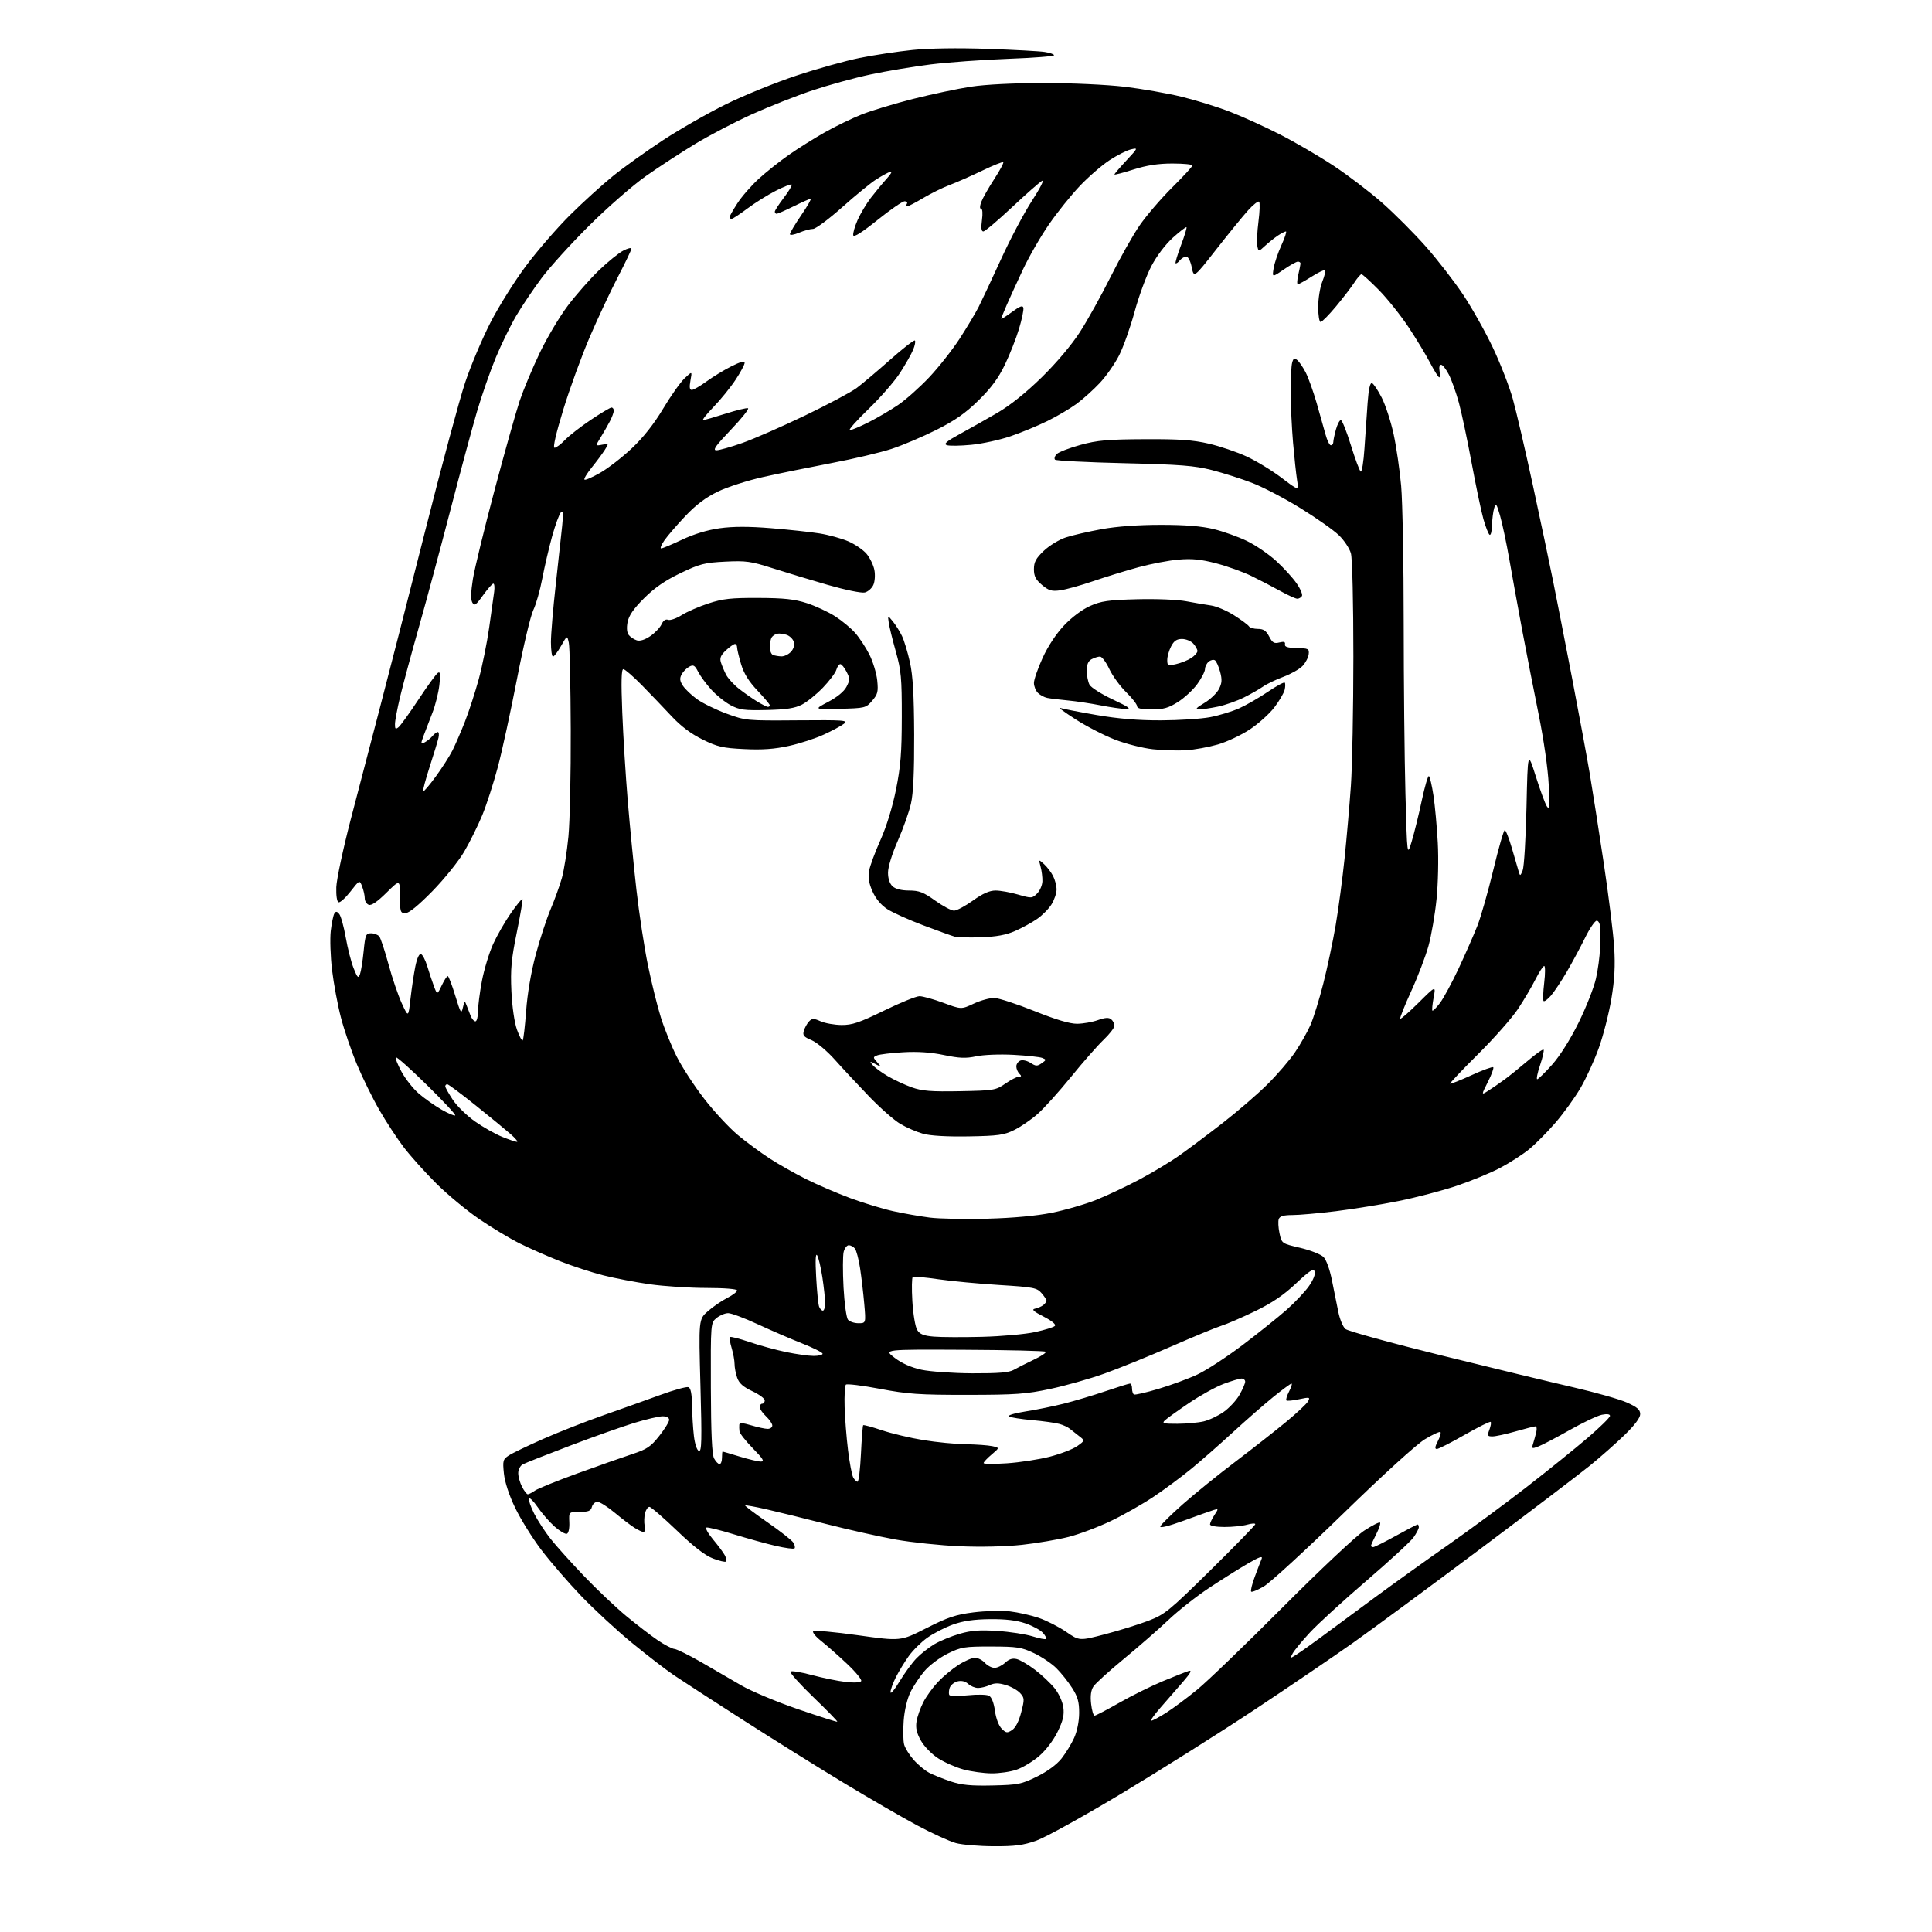 <?xml version="1.0" encoding="UTF-8" standalone="no"?>
<svg 
  version="1.1" 
  xmlns="http://www.w3.org/2000/svg" 
  xmlns:xlink="http://www.w3.org/1999/xlink" 
  xmlns:svg="http://www.w3.org/2000/svg"
  xmlns:rdf="http://www.w3.org/1999/02/22-rdf-syntax-ns#"
  xmlns:cc="http://creativecommons.org/ns#"
  xmlns:dc="http://purl.org/dc/elements/1.1/"
  viewBox="0 0 768 768"
  width="768"
  height="768"
>
<style>svg {background-color: white; }</style>"
<path stroke="none" fill="black" fill-rule="evenodd" d="M395.00,733.91C389.23,733.89 382.47,733.32 379.99,732.65C377.50,731.98 370.59,728.82 364.61,725.63C358.64,722.44 345.37,714.76 335.13,708.56C324.88,702.36 306.82,691.08 295.00,683.50C283.18,675.92 270.96,668.00 267.86,665.90C264.76,663.80 257.34,658.08 251.36,653.19C245.39,648.30 236.22,639.84 231.00,634.39C225.78,628.93 218.62,620.65 215.09,615.98C211.57,611.32 206.93,603.85 204.79,599.39C202.36,594.35 200.67,589.18 200.31,585.75C199.79,580.64 199.93,580.09 202.26,578.57C203.64,577.66 209.76,574.71 215.87,572.02C221.97,569.32 232.71,565.10 239.73,562.64C246.75,560.17 256.96,556.53 262.42,554.54C267.87,552.54 272.93,551.14 273.67,551.43C274.58,551.78 275.03,554.07 275.10,558.72C275.15,562.45 275.49,567.94 275.85,570.92C276.23,574.06 277.06,576.53 277.83,576.78C278.93,577.14 279.04,572.61 278.44,550.84C277.72,524.45 277.72,524.45 281.39,521.23C283.41,519.46 286.84,517.10 289.03,515.99C291.21,514.87 293.00,513.52 293.00,512.98C293.00,512.39 288.07,511.99 280.75,511.98C274.01,511.97 263.90,511.31 258.28,510.51C252.66,509.71 244.33,508.11 239.78,506.96C235.23,505.81 227.45,503.26 222.50,501.30C217.55,499.34 210.35,496.16 206.50,494.24C202.65,492.32 195.46,487.99 190.52,484.62C185.58,481.25 177.91,474.90 173.48,470.50C169.05,466.10 163.23,459.63 160.56,456.13C157.88,452.62 153.48,445.91 150.79,441.22C148.09,436.53 144.08,428.38 141.88,423.10C139.68,417.82 136.82,409.45 135.53,404.50C134.24,399.55 132.66,391.05 132.01,385.62C131.36,380.18 131.13,373.18 131.49,370.05C131.86,366.93 132.50,363.82 132.92,363.14C133.50,362.19 133.95,362.23 134.86,363.34C135.52,364.12 136.68,368.31 137.44,372.64C138.20,376.97 139.61,382.49 140.58,384.91C142.11,388.72 142.44,389.04 143.10,387.26C143.52,386.13 144.17,382.01 144.56,378.10C145.20,371.61 145.45,371.00 147.51,371.00C148.74,371.00 150.21,371.56 150.77,372.25C151.33,372.94 152.98,377.94 154.45,383.36C155.92,388.78 158.30,395.76 159.73,398.86C162.34,404.50 162.34,404.50 163.18,397.00C163.65,392.88 164.51,387.11 165.10,384.19C165.75,380.97 166.62,379.04 167.33,379.27C167.98,379.47 169.10,381.64 169.84,384.07C170.57,386.51 171.76,390.07 172.48,392.00C173.79,395.50 173.79,395.50 175.58,391.75C176.56,389.69 177.65,388.00 177.98,388.00C178.32,388.00 179.66,391.49 180.96,395.75C183.12,402.83 183.38,403.24 184.01,400.50C184.61,397.85 184.77,397.74 185.42,399.50C185.83,400.60 186.57,402.51 187.06,403.75C187.55,404.99 188.42,406.00 188.98,406.00C189.54,406.00 190.00,404.25 190.00,402.11C190.00,399.97 190.71,394.49 191.57,389.93C192.44,385.36 194.44,378.79 196.01,375.31C197.59,371.84 200.78,366.29 203.09,362.98C205.41,359.68 207.48,357.14 207.69,357.35C207.90,357.56 206.88,363.53 205.44,370.62C203.25,381.33 202.89,385.27 203.29,394.00C203.58,400.21 204.49,406.46 205.50,409.30C206.45,411.95 207.47,413.86 207.78,413.55C208.08,413.25 208.69,408.01 209.14,401.91C209.63,395.10 211.09,386.50 212.93,379.61C214.58,373.44 217.25,365.27 218.87,361.45C220.49,357.63 222.51,352.02 223.36,349.00C224.20,345.98 225.37,338.58 225.95,332.58C226.53,326.57 226.95,307.44 226.88,290.08C226.82,272.71 226.47,257.15 226.11,255.50C225.45,252.50 225.45,252.50 223.04,256.75C221.72,259.09 220.26,261.00 219.82,261.00C219.37,261.00 219.00,258.41 219.00,255.25C219.00,252.09 219.86,241.85 220.91,232.50C221.95,223.15 223.11,212.57 223.47,209.00C223.98,204.07 223.86,202.78 222.98,203.64C222.34,204.27 220.77,208.55 219.49,213.14C218.22,217.74 216.45,225.32 215.56,230.00C214.68,234.68 213.07,240.30 212.00,242.50C210.92,244.70 207.99,257.07 205.49,270.00C202.98,282.93 199.56,298.68 197.87,305.00C196.19,311.32 193.42,319.88 191.73,324.00C190.03,328.12 186.81,334.64 184.57,338.48C182.33,342.32 176.64,349.39 171.91,354.23C166.35,359.91 162.56,363.00 161.16,363.00C159.16,363.00 159.00,362.50 159.00,356.28C159.00,349.57 159.00,349.57 153.58,354.92C149.97,358.49 147.63,360.07 146.58,359.67C145.71,359.34 145.00,358.18 145.00,357.10C145.00,356.02 144.54,353.92 143.97,352.43C142.95,349.74 142.95,349.74 139.32,354.40C137.32,356.96 135.19,358.89 134.59,358.67C133.95,358.45 133.58,356.00 133.69,352.68C133.80,349.60 136.37,337.50 139.41,325.79C142.45,314.08 147.66,294.15 150.98,281.50C154.31,268.85 162.39,237.28 168.94,211.34C175.49,185.41 182.67,158.74 184.90,152.07C187.12,145.41 191.66,134.68 194.96,128.23C198.27,121.78 204.66,111.59 209.16,105.59C213.66,99.59 221.51,90.53 226.61,85.47C231.70,80.41 239.39,73.43 243.69,69.95C247.98,66.48 256.90,60.10 263.50,55.76C270.10,51.43 281.35,45.00 288.50,41.47C295.65,37.94 308.25,32.82 316.50,30.08C324.75,27.34 336.11,24.17 341.74,23.03C347.37,21.90 356.82,20.47 362.74,19.86C369.38,19.18 380.77,19.01 392.50,19.42C402.95,19.78 413.19,20.33 415.25,20.65C417.31,20.96 419.00,21.55 419.00,21.96C419.00,22.37 410.79,23.01 400.75,23.38C390.71,23.76 376.88,24.76 370.00,25.60C363.12,26.45 352.33,28.26 346.00,29.61C339.68,30.96 329.29,33.82 322.91,35.95C316.53,38.08 305.72,42.35 298.90,45.43C292.08,48.52 281.88,53.84 276.24,57.27C270.59,60.70 261.82,66.42 256.74,70.00C251.66,73.58 241.60,82.35 234.40,89.50C227.19,96.65 218.60,106.10 215.32,110.50C212.03,114.90 207.49,121.65 205.22,125.50C202.95,129.35 199.28,136.85 197.08,142.17C194.87,147.50 191.50,157.17 189.59,163.67C187.68,170.18 182.91,187.88 178.98,203.00C175.05,218.12 169.42,239.05 166.46,249.50C163.50,259.95 160.17,272.32 159.05,277.00C157.93,281.68 157.01,286.57 157.01,287.87C157.00,289.84 157.25,290.04 158.47,289.03C159.27,288.36 162.84,283.40 166.40,278.01C169.95,272.61 173.41,267.86 174.09,267.45C175.03,266.87 175.16,268.01 174.65,272.36C174.28,275.48 173.05,280.39 171.92,283.27C170.79,286.15 169.24,290.19 168.47,292.26C167.16,295.80 167.19,295.97 168.87,295.07C169.86,294.54 171.25,293.41 171.95,292.55C172.66,291.70 173.60,291.00 174.03,291.00C174.46,291.00 174.59,292.01 174.31,293.25C174.04,294.49 172.46,299.69 170.80,304.81C169.15,309.94 167.98,314.32 168.21,314.55C168.45,314.78 170.69,312.16 173.19,308.73C175.69,305.31 178.69,300.63 179.85,298.34C181.00,296.05 183.25,290.87 184.83,286.84C186.41,282.80 188.87,275.23 190.30,270.00C191.72,264.77 193.59,255.55 194.45,249.50C195.31,243.45 196.21,237.04 196.44,235.25C196.68,233.46 196.53,232.00 196.11,232.00C195.68,232.00 193.85,234.08 192.02,236.62C189.15,240.62 188.58,241.00 187.74,239.49C187.09,238.35 187.18,235.20 187.98,230.20C188.65,226.05 192.52,210.15 196.58,194.88C200.64,179.61 205.15,163.60 206.59,159.31C208.04,155.01 211.57,146.55 214.45,140.50C217.32,134.45 222.40,125.90 225.73,121.50C229.06,117.10 234.65,110.76 238.15,107.40C241.65,104.05 245.97,100.55 247.75,99.63C249.54,98.70 251.00,98.35 251.00,98.85C251.00,99.34 248.57,104.42 245.61,110.12C242.64,115.83 237.61,126.58 234.42,134.00C231.23,141.43 226.51,154.36 223.94,162.75C220.97,172.46 219.70,178.00 220.45,178.00C221.10,178.00 222.95,176.61 224.56,174.92C226.18,173.22 230.80,169.62 234.83,166.92C238.87,164.21 242.58,162.00 243.08,162.00C243.59,162.00 244.00,162.56 243.99,163.25C243.99,163.94 243.29,165.84 242.44,167.47C241.58,169.11 239.93,171.99 238.77,173.87C236.65,177.30 236.65,177.30 239.35,176.78C242.05,176.27 242.05,176.28 240.39,178.88C239.47,180.32 237.16,183.44 235.25,185.80C233.34,188.17 232.02,190.36 232.33,190.66C232.63,190.97 235.45,189.74 238.59,187.95C241.73,186.15 247.41,181.75 251.21,178.16C255.75,173.88 259.99,168.50 263.59,162.48C266.59,157.44 270.43,152.01 272.11,150.41C275.17,147.50 275.17,147.50 274.47,151.25C273.98,153.92 274.13,155.00 275.00,155.00C275.68,155.00 278.32,153.48 280.87,151.62C283.41,149.77 287.86,147.06 290.75,145.61C294.31,143.82 296.00,143.38 296.00,144.25C296.00,144.95 294.37,148.00 292.37,151.01C290.38,154.03 286.46,158.86 283.66,161.75C280.86,164.64 279.00,166.99 279.53,166.99C280.07,166.98 284.05,165.84 288.40,164.45C292.74,163.07 296.76,162.09 297.34,162.28C297.91,162.47 294.86,166.31 290.56,170.81C284.46,177.20 283.19,179.00 284.79,179.00C285.92,179.00 290.59,177.68 295.17,176.06C299.75,174.44 310.93,169.54 320.00,165.18C329.07,160.81 338.30,155.90 340.50,154.27C342.70,152.63 348.69,147.58 353.81,143.04C358.93,138.50 363.38,135.04 363.69,135.36C364.01,135.68 363.69,137.34 362.98,139.06C362.26,140.78 359.92,144.90 357.78,148.22C355.63,151.55 349.98,158.03 345.22,162.63C340.46,167.23 337.12,171.00 337.81,171.00C338.50,171.00 341.86,169.59 345.28,167.86C348.70,166.14 353.98,163.04 357.01,160.99C360.04,158.93 365.60,153.98 369.37,149.99C373.14,145.99 378.59,139.07 381.49,134.61C384.38,130.15 387.77,124.47 389.03,122.00C390.28,119.53 394.29,110.96 397.95,102.97C401.60,94.97 407.16,84.49 410.30,79.68C413.43,74.87 415.21,71.35 414.25,71.87C413.28,72.38 407.89,77.13 402.26,82.40C396.63,87.68 391.51,92.00 390.88,92.00C390.09,92.00 389.92,90.58 390.34,87.50C390.70,84.87 390.56,83.00 390.01,83.00C389.42,83.00 389.45,81.94 390.08,80.25C390.65,78.74 392.95,74.67 395.20,71.22C397.44,67.77 399.07,64.73 398.81,64.48C398.56,64.23 394.79,65.74 390.43,67.84C386.07,69.94 380.25,72.51 377.50,73.54C374.75,74.57 370.02,76.90 367.00,78.71C363.98,80.51 361.14,82.00 360.69,82.00C360.25,82.00 360.16,81.55 360.50,81.00C360.84,80.45 360.44,80.00 359.60,80.00C358.77,80.00 353.90,83.36 348.79,87.47C342.61,92.43 339.39,94.46 339.18,93.51C339.01,92.73 339.79,90.00 340.91,87.46C342.04,84.92 344.40,80.96 346.15,78.67C347.91,76.38 350.73,72.97 352.42,71.10C354.30,69.03 354.85,67.93 353.83,68.29C352.91,68.61 350.43,69.97 348.33,71.30C346.22,72.63 340.13,77.60 334.80,82.36C329.46,87.11 324.23,91.00 323.17,91.00C322.11,91.00 319.61,91.68 317.62,92.51C315.63,93.35 314.00,93.60 314.00,93.08C314.00,92.55 316.02,89.17 318.49,85.56C320.96,81.95 322.65,79.01 322.24,79.02C321.83,79.03 318.80,80.37 315.50,82.00C312.20,83.63 309.16,84.97 308.75,84.98C308.34,84.99 308.00,84.61 308.00,84.14C308.00,83.67 309.62,81.17 311.60,78.58C313.58,75.98 314.97,73.64 314.70,73.37C314.43,73.09 311.57,74.21 308.35,75.85C305.13,77.49 300.06,80.67 297.07,82.91C294.08,85.16 291.27,87.00 290.82,87.00C290.37,87.00 290.00,86.70 290.00,86.34C290.00,85.97 291.39,83.50 293.10,80.85C294.80,78.20 298.62,73.81 301.58,71.10C304.54,68.39 309.95,64.10 313.59,61.55C317.23,59.00 323.65,54.98 327.85,52.61C332.06,50.23 338.65,47.04 342.50,45.51C346.35,43.98 355.57,41.19 363.00,39.31C370.43,37.43 380.77,35.25 386.00,34.45C391.80,33.57 403.10,33.01 415.01,33.01C425.99,33.00 439.97,33.65 447.01,34.48C453.88,35.30 464.11,37.09 469.74,38.46C475.38,39.84 484.05,42.53 489.01,44.45C493.98,46.37 502.93,50.44 508.91,53.50C514.89,56.56 524.47,62.15 530.19,65.93C535.92,69.72 544.63,76.37 549.55,80.71C554.47,85.06 562.25,92.86 566.84,98.06C571.42,103.25 578.04,111.78 581.53,117.01C585.03,122.24 590.35,131.69 593.35,138.01C596.36,144.33 599.95,153.55 601.34,158.50C602.72,163.45 606.34,178.97 609.36,193.00C612.39,207.03 616.00,224.12 617.38,231.00C618.77,237.88 622.15,255.20 624.91,269.50C627.66,283.80 630.82,300.90 631.94,307.50C633.05,314.10 635.55,330.07 637.49,343.00C639.44,355.93 641.31,371.03 641.66,376.57C642.12,383.97 641.82,389.40 640.54,397.07C639.58,402.80 637.34,411.57 635.56,416.55C633.78,421.52 630.49,428.72 628.24,432.55C626.00,436.37 621.54,442.55 618.33,446.27C615.12,449.99 610.41,454.74 607.86,456.83C605.31,458.92 600.09,462.28 596.25,464.30C592.42,466.31 584.60,469.52 578.89,471.43C573.18,473.34 562.88,476.03 556.00,477.42C549.12,478.80 537.89,480.62 531.03,481.47C524.17,482.31 516.39,483.00 513.75,483.00C510.31,483.00 508.77,483.45 508.34,484.56C508.01,485.42 508.14,487.96 508.62,490.21C509.50,494.31 509.50,494.31 516.85,496.03C520.89,496.98 525.06,498.62 526.11,499.67C527.24,500.79 528.62,504.64 529.49,509.04C530.30,513.14 531.44,518.81 532.03,521.64C532.61,524.46 533.86,527.45 534.80,528.28C535.73,529.11 552.92,533.85 573.00,538.81C593.08,543.77 616.70,549.48 625.50,551.50C634.30,553.53 643.86,556.24 646.75,557.54C650.84,559.37 652.00,560.39 652.00,562.15C652.00,563.61 649.79,566.56 645.75,570.47C642.31,573.80 636.12,579.27 632.00,582.61C627.88,585.95 608.30,600.83 588.50,615.67C568.70,630.51 545.98,647.28 538.00,652.94C530.02,658.59 512.25,670.66 498.50,679.77C484.75,688.87 461.13,703.75 446.02,712.84C430.91,721.92 415.61,730.39 412.02,731.66C406.75,733.52 403.49,733.95 395.00,733.91zM394.52,709.75C404.70,709.52 406.05,709.25 412.21,706.22C416.34,704.19 420.06,701.45 421.95,699.07C423.63,696.94 425.90,693.25 426.98,690.85C428.17,688.23 428.96,684.30 428.98,680.95C429.00,676.53 428.42,674.48 426.16,670.95C424.60,668.50 421.79,664.98 419.91,663.12C418.04,661.27 414.02,658.57 411.00,657.14C406.08,654.81 404.29,654.54 394.00,654.52C383.40,654.50 382.05,654.72 376.78,657.31C373.63,658.86 369.47,661.97 367.53,664.24C365.59,666.50 363.04,670.34 361.86,672.78C360.60,675.40 359.52,680.00 359.23,684.03C358.96,687.77 359.03,691.99 359.39,693.40C359.74,694.81 361.44,697.57 363.16,699.53C364.89,701.50 367.69,703.83 369.40,704.72C371.10,705.61 374.98,707.16 378.00,708.17C382.25,709.58 386.01,709.94 394.52,709.75zM394.07,704.93C391.01,704.90 386.04,704.21 383.03,703.40C380.03,702.59 375.50,700.61 372.98,698.99C370.40,697.33 367.38,694.24 366.08,691.93C364.38,688.90 363.92,686.89 364.34,684.30C364.65,682.37 365.87,678.92 367.04,676.64C368.21,674.36 370.82,670.76 372.84,668.62C374.85,666.49 378.50,663.45 380.95,661.87C383.39,660.29 386.36,659.00 387.54,659.00C388.72,659.00 390.50,659.90 391.50,661.00C392.50,662.10 394.22,663.00 395.34,663.00C396.46,663.00 398.35,662.08 399.56,660.95C401.08,659.52 402.48,659.08 404.18,659.51C405.53,659.85 408.81,661.78 411.48,663.81C414.14,665.84 417.63,669.13 419.24,671.13C420.90,673.20 422.39,676.47 422.69,678.72C423.10,681.77 422.57,684.00 420.40,688.44C418.74,691.83 415.70,695.81 413.04,698.09C410.54,700.23 406.51,702.66 404.07,703.49C401.64,704.32 397.14,704.97 394.07,704.93zM402.32,687.72C403.70,686.81 405.03,684.23 405.94,680.69C407.29,675.47 407.26,674.95 405.53,673.04C404.51,671.91 401.95,670.46 399.83,669.83C396.93,668.96 395.37,668.96 393.45,669.84C392.05,670.48 389.95,671.00 388.78,671.00C387.61,671.00 385.85,670.27 384.87,669.38C383.71,668.33 382.21,667.98 380.61,668.38C379.25,668.73 377.85,669.90 377.50,670.99C377.15,672.09 377.10,673.35 377.38,673.80C377.65,674.25 380.95,674.30 384.69,673.91C388.44,673.52 392.24,673.60 393.15,674.08C394.18,674.63 395.07,676.90 395.51,680.09C395.92,683.09 397.03,686.03 398.18,687.18C399.94,688.94 400.38,688.99 402.32,687.72zM332.84,684.41C333.03,684.26 328.76,679.88 323.34,674.67C317.93,669.45 313.82,664.87 314.21,664.47C314.59,664.08 318.42,664.70 322.71,665.85C326.99,667.00 333.03,668.24 336.12,668.59C339.47,668.98 341.98,668.85 342.34,668.26C342.68,667.71 340.14,664.62 336.71,661.39C333.27,658.15 328.67,654.09 326.48,652.36C324.29,650.64 322.84,648.87 323.26,648.44C323.68,648.00 331.67,648.72 341.02,650.03C358.02,652.42 358.02,652.42 368.27,647.21C376.80,642.88 379.94,641.83 387.01,640.94C391.68,640.35 398.17,640.18 401.44,640.55C404.71,640.93 409.89,642.10 412.94,643.14C416.00,644.19 420.88,646.67 423.79,648.67C429.08,652.30 429.08,652.30 439.29,649.63C444.90,648.16 452.65,645.75 456.50,644.28C463.03,641.77 464.69,640.42 481.25,624.11C491.01,614.49 499.00,606.29 499.00,605.88C499.00,605.47 497.54,605.56 495.76,606.07C493.97,606.58 489.92,607.00 486.76,607.00C483.46,607.00 481.00,606.56 481.00,605.96C481.00,605.40 481.78,603.74 482.73,602.29C484.41,599.73 484.40,599.66 482.48,600.24C481.39,600.57 476.07,602.46 470.66,604.44C464.57,606.66 460.98,607.55 461.24,606.77C461.47,606.07 465.51,602.09 470.22,597.92C474.94,593.75 484.35,586.13 491.15,580.99C497.94,575.84 507.00,568.74 511.27,565.21C515.54,561.68 519.47,558.00 519.99,557.03C520.86,555.40 520.58,555.33 516.40,556.22C513.90,556.76 511.63,556.97 511.36,556.69C511.08,556.41 511.57,554.79 512.45,553.09C513.33,551.39 513.75,550.00 513.39,550.00C513.02,550.00 509.75,552.41 506.11,555.35C502.47,558.30 495.23,564.64 490.00,569.44C484.77,574.24 477.35,580.76 473.50,583.91C469.65,587.07 462.98,592.02 458.68,594.90C454.39,597.79 446.74,602.14 441.68,604.57C436.63,607.00 429.02,609.87 424.76,610.95C420.50,612.03 412.18,613.44 406.26,614.09C399.84,614.79 389.85,615.02 381.50,614.66C373.80,614.33 362.32,613.12 356.00,611.99C349.68,610.85 337.30,608.08 328.50,605.83C319.70,603.58 308.91,600.93 304.53,599.93C300.14,598.93 296.41,598.26 296.23,598.44C296.04,598.62 300.03,601.64 305.09,605.14C310.15,608.64 314.77,612.27 315.36,613.21C315.95,614.14 316.16,615.17 315.83,615.50C315.50,615.83 312.14,615.38 308.37,614.51C304.59,613.64 297.08,611.56 291.69,609.90C286.29,608.24 281.41,607.03 280.84,607.22C280.26,607.41 281.44,609.53 283.44,611.93C285.45,614.33 287.55,617.16 288.12,618.23C288.69,619.30 288.91,620.42 288.60,620.73C288.30,621.04 285.96,620.49 283.42,619.52C280.27,618.32 275.68,614.77 269.03,608.38C263.65,603.22 258.76,599.00 258.15,599.00C257.54,599.00 256.75,600.13 256.41,601.52C256.06,602.90 255.99,605.15 256.25,606.52C256.51,607.88 256.32,609.00 255.83,609.00C255.33,609.00 253.71,608.24 252.21,607.31C250.72,606.37 247.18,603.67 244.34,601.31C241.50,598.94 238.42,597.00 237.50,597.00C236.57,597.00 235.58,597.90 235.29,599.00C234.87,600.61 233.93,601.00 230.44,601.00C226.12,601.00 226.12,601.00 226.31,605.14C226.42,607.53 226.01,609.46 225.34,609.69C224.71,609.92 222.54,608.66 220.54,606.90C218.53,605.13 215.48,601.65 213.76,599.15C212.04,596.65 210.46,595.11 210.26,595.72C210.05,596.34 211.00,599.04 212.36,601.73C213.73,604.42 216.66,608.92 218.88,611.73C221.10,614.54 227.07,621.18 232.14,626.48C237.21,631.78 244.76,638.94 248.93,642.39C253.09,645.83 258.72,650.16 261.44,652.01C264.16,653.85 267.16,655.42 268.11,655.49C269.06,655.56 273.81,657.90 278.67,660.69C283.53,663.49 290.71,667.65 294.63,669.95C298.55,672.24 308.67,676.49 317.13,679.40C325.58,682.30 332.65,684.56 332.84,684.41zM457.67,684.00C458.19,684.00 460.83,682.59 463.53,680.88C466.24,679.16 471.79,675.03 475.85,671.71C479.92,668.39 495.23,653.64 509.87,638.94C524.68,624.08 539.06,610.55 542.27,608.46C545.44,606.39 548.28,604.95 548.58,605.25C548.89,605.56 548.21,607.63 547.07,609.86C545.93,612.09 545.00,614.16 545.00,614.46C545.00,614.76 545.40,615.00 545.88,615.00C546.36,615.00 550.42,612.98 554.89,610.50C559.37,608.02 563.25,606.00 563.51,606.00C563.78,606.00 564.00,606.49 564.00,607.10C564.00,607.70 563.05,609.52 561.89,611.15C560.74,612.77 552.29,620.55 543.12,628.43C533.95,636.31 523.87,645.53 520.73,648.92C517.59,652.31 514.50,656.07 513.86,657.26C512.70,659.43 512.70,659.43 515.60,657.57C517.20,656.55 521.65,653.38 525.50,650.53C529.35,647.67 538.58,640.86 546.00,635.39C553.42,629.91 566.70,620.39 575.50,614.24C584.30,608.08 598.48,597.63 607.00,591.01C615.52,584.38 626.44,575.58 631.25,571.45C636.06,567.31 640.00,563.44 640.00,562.84C640.00,562.15 638.83,561.98 636.78,562.39C635.01,562.75 629.24,565.49 623.95,568.48C618.67,571.47 613.08,574.40 611.55,574.98C608.92,575.98 608.80,575.91 609.46,573.77C609.85,572.52 610.40,570.49 610.70,569.25C610.99,568.01 610.84,567.00 610.36,567.00C609.89,567.00 606.35,567.90 602.50,569.00C598.65,570.10 594.50,571.00 593.28,571.00C591.28,571.00 591.15,570.72 592.05,568.36C592.60,566.91 592.84,565.50 592.57,565.23C592.30,564.96 587.64,567.28 582.22,570.37C576.80,573.47 571.83,576.00 571.16,576.00C570.30,576.00 570.41,575.11 571.55,572.91C572.43,571.21 572.90,569.57 572.60,569.27C572.30,568.97 569.53,570.25 566.44,572.11C563.10,574.12 549.88,586.15 533.88,601.73C519.06,616.15 504.90,629.15 502.42,630.60C499.94,632.05 497.66,632.99 497.36,632.69C497.05,632.39 497.69,629.74 498.78,626.82C499.86,623.89 501.09,620.69 501.50,619.71C502.06,618.37 500.66,618.84 495.87,621.63C492.37,623.67 485.45,628.03 480.50,631.31C475.55,634.60 468.35,640.27 464.50,643.93C460.65,647.58 452.68,654.54 446.80,659.39C440.91,664.24 435.44,669.20 434.65,670.41C433.67,671.91 433.37,674.13 433.73,677.31C434.02,679.89 434.64,682.00 435.10,682.00C435.56,682.00 439.98,679.70 444.92,676.88C449.86,674.07 457.64,670.21 462.20,668.32C466.77,666.42 471.40,664.59 472.49,664.25C473.94,663.81 473.33,664.98 470.24,668.57C467.91,671.28 463.92,675.86 461.37,678.75C458.82,681.64 457.16,684.00 457.67,684.00zM357.56,668.44C359.53,665.17 362.56,661.02 364.31,659.20C366.05,657.39 369.29,654.85 371.50,653.55C373.72,652.25 378.20,650.41 381.48,649.46C386.08,648.13 389.48,647.87 396.47,648.33C401.44,648.65 407.71,649.62 410.41,650.46C413.12,651.31 415.55,651.78 415.83,651.51C416.10,651.24 415.52,650.13 414.54,649.05C413.56,647.97 410.46,646.29 407.63,645.32C404.09,644.10 399.71,643.58 393.50,643.64C387.09,643.71 382.84,644.34 378.73,645.82C375.55,646.97 370.99,649.32 368.58,651.05C366.17,652.78 362.86,656.07 361.23,658.35C359.60,660.63 357.31,664.39 356.13,666.71C354.96,669.03 354.00,671.70 354.00,672.65C354.00,673.60 355.60,671.71 357.56,668.44zM209.80,594.00C210.22,594.00 211.49,593.34 212.64,592.54C213.79,591.74 221.42,588.65 229.61,585.67C237.80,582.70 247.56,579.26 251.31,578.03C257.14,576.12 258.68,575.09 262.06,570.81C264.23,568.07 266.00,565.19 266.00,564.41C266.00,563.56 264.97,563.00 263.39,563.00C261.96,563.00 256.90,564.18 252.14,565.63C247.39,567.08 235.88,571.16 226.56,574.70C217.24,578.24 208.81,581.57 207.81,582.10C206.80,582.64 206.00,584.18 206.00,585.58C206.00,586.97 206.69,589.43 207.53,591.05C208.36,592.67 209.39,594.00 209.80,594.00zM340.89,589.00C341.35,589.00 341.95,584.03 342.24,577.95C342.53,571.87 342.93,566.74 343.13,566.54C343.33,566.34 346.69,567.25 350.59,568.56C354.49,569.87 361.91,571.63 367.09,572.47C372.26,573.31 379.88,574.05 384.00,574.11C388.12,574.18 392.82,574.52 394.44,574.87C397.38,575.50 397.38,575.50 394.19,578.19C392.44,579.66 391.00,581.19 391.00,581.59C391.00,581.98 395.16,582.02 400.25,581.68C405.34,581.34 413.01,580.16 417.31,579.06C421.60,577.95 426.51,576.06 428.21,574.85C431.29,572.66 431.29,572.66 428.90,570.83C427.58,569.82 425.92,568.51 425.20,567.92C424.49,567.32 422.66,566.47 421.13,566.04C419.60,565.60 414.74,564.92 410.34,564.53C405.93,564.14 401.77,563.48 401.10,563.06C400.39,562.63 403.24,561.77 407.68,561.07C411.98,560.40 418.88,558.99 423.00,557.95C427.12,556.91 434.52,554.70 439.44,553.03C444.35,551.36 448.74,550.00 449.19,550.00C449.63,550.00 450.00,550.87 450.00,551.94C450.00,553.01 450.34,554.08 450.75,554.33C451.16,554.58 455.55,553.58 460.50,552.10C465.45,550.63 472.43,548.06 476.00,546.38C479.57,544.71 487.65,539.44 493.95,534.67C500.25,529.90 508.13,523.59 511.47,520.64C514.80,517.70 518.81,513.43 520.38,511.17C522.10,508.70 522.98,506.40 522.61,505.42C522.11,504.11 520.59,505.09 515.15,510.22C510.24,514.85 505.66,517.95 498.91,521.22C493.73,523.73 487.70,526.34 485.50,527.02C483.30,527.71 474.30,531.43 465.50,535.28C456.70,539.14 444.77,543.97 439.00,546.03C433.23,548.10 423.55,550.84 417.50,552.12C407.88,554.17 403.74,554.47 384.50,554.48C365.38,554.50 360.83,554.18 349.75,552.08C342.74,550.75 336.66,550.01 336.25,550.42C335.84,550.83 335.61,554.85 335.75,559.34C335.89,563.83 336.50,571.55 337.11,576.50C337.72,581.45 338.63,586.29 339.14,587.25C339.65,588.21 340.44,589.00 340.89,589.00zM286.04,582.00C286.57,582.00 287.00,580.88 287.00,579.50C287.00,578.12 287.11,577.00 287.25,577.01C287.39,577.01 290.43,577.91 294.00,579.00C297.57,580.09 301.38,580.99 302.47,580.99C304.01,581.00 303.34,579.89 299.29,575.75C296.47,572.86 294.07,569.83 293.96,569.00C293.85,568.17 293.82,566.98 293.88,566.35C293.97,565.51 295.27,565.58 298.66,566.60C301.22,567.37 304.15,568.00 305.16,568.00C306.17,568.00 307.00,567.40 307.00,566.67C307.00,565.95 305.88,564.29 304.50,563.00C303.12,561.71 302.00,560.05 302.00,559.33C302.00,558.60 302.45,558.00 303.00,558.00C303.55,558.00 304.00,557.40 304.00,556.67C304.00,555.94 301.77,554.30 299.05,553.02C295.45,551.34 293.81,549.88 293.05,547.70C292.47,546.05 292.00,543.58 292.00,542.22C292.00,540.85 291.48,537.99 290.84,535.86C290.20,533.73 289.90,531.77 290.17,531.50C290.44,531.23 293.95,532.12 297.97,533.49C302.00,534.86 308.58,536.66 312.60,537.49C316.62,538.32 321.51,539.00 323.46,539.00C325.41,539.00 327.00,538.61 327.00,538.13C327.00,537.65 323.29,535.78 318.75,533.99C314.21,532.19 306.27,528.76 301.10,526.36C295.94,523.96 290.70,522.00 289.46,522.00C288.23,522.00 286.16,522.86 284.86,523.92C282.50,525.84 282.50,525.84 282.58,551.67C282.64,569.78 283.02,578.17 283.86,579.75C284.53,580.99 285.50,582.00 286.04,582.00zM468.04,565.98C471.59,565.96 476.27,565.54 478.43,565.04C480.59,564.54 484.18,562.85 486.42,561.27C488.65,559.70 491.49,556.64 492.73,554.46C493.96,552.28 494.97,549.94 494.98,549.25C494.99,548.56 494.34,548.00 493.54,548.00C492.73,548.00 489.54,548.95 486.44,550.11C483.34,551.27 477.13,554.70 472.65,557.73C468.17,560.77 463.84,563.87 463.04,564.63C461.78,565.80 462.51,566.00 468.04,565.98zM386.50,545.91C396.96,545.95 401.13,545.61 403.00,544.53C404.38,543.74 407.93,541.94 410.90,540.53C413.88,539.13 416.02,537.69 415.68,537.34C415.33,537.00 400.69,536.64 383.14,536.56C351.23,536.40 351.23,536.40 355.65,539.77C358.52,541.96 362.23,543.61 366.28,544.49C369.73,545.24 378.74,545.87 386.50,545.91zM390.50,531.41C398.20,531.21 407.62,530.36 411.44,529.53C415.25,528.70 418.79,527.61 419.31,527.09C419.89,526.51 418.20,525.10 414.87,523.38C410.73,521.25 409.96,520.52 411.50,520.20C412.60,519.97 414.06,519.33 414.75,518.77C415.44,518.21 416.00,517.43 416.00,517.03C416.00,516.63 415.11,515.28 414.01,514.02C412.19,511.91 410.81,511.65 397.26,510.81C389.14,510.31 378.24,509.28 373.04,508.53C367.83,507.77 363.25,507.35 362.85,507.59C362.46,507.84 362.38,512.19 362.68,517.27C362.99,522.40 363.84,527.47 364.61,528.70C365.66,530.39 367.19,531.00 371.24,531.33C374.13,531.57 382.80,531.61 390.50,531.41zM341.24,526.00C344.23,526.00 344.23,526.00 343.55,518.25C343.18,513.99 342.43,507.59 341.88,504.04C341.34,500.48 340.41,497.00 339.82,496.29C339.24,495.58 338.14,495.00 337.40,495.00C336.65,495.00 335.74,496.19 335.37,497.65C335.01,499.10 334.99,505.45 335.32,511.76C335.66,518.06 336.46,523.85 337.09,524.61C337.73,525.37 339.59,526.00 341.24,526.00zM327.11,521.00C327.60,521.00 328.00,519.62 328.00,517.94C328.00,516.26 327.50,511.65 326.90,507.69C326.29,503.74 325.36,499.82 324.83,499.00C324.20,498.02 324.07,501.01 324.44,507.67C324.75,513.26 325.27,518.55 325.61,519.42C325.94,520.29 326.62,521.00 327.11,521.00zM392.50,484.45C402.70,484.18 412.00,483.32 418.14,482.09C423.45,481.02 431.32,478.74 435.64,477.02C439.97,475.29 447.77,471.61 453.00,468.84C458.23,466.06 465.43,461.72 469.00,459.18C472.57,456.65 480.23,450.91 486.00,446.43C491.77,441.95 499.74,435.08 503.71,431.15C507.67,427.23 512.67,421.43 514.81,418.26C516.95,415.09 519.70,410.25 520.91,407.50C522.12,404.75 524.43,397.32 526.03,391.00C527.64,384.68 529.86,374.21 530.96,367.75C532.06,361.28 533.65,349.36 534.49,341.25C535.32,333.14 536.45,320.20 536.99,312.50C537.54,304.80 537.98,281.62 537.99,261.00C537.99,239.51 537.57,221.99 537.01,219.97C536.47,218.02 534.33,214.79 532.26,212.79C530.19,210.78 523.37,205.97 517.10,202.09C510.83,198.21 502.16,193.67 497.83,192.00C493.51,190.33 486.26,188.02 481.73,186.86C474.82,185.10 469.22,184.66 446.83,184.13C432.16,183.78 419.82,183.15 419.39,182.73C418.97,182.30 419.27,181.30 420.08,180.49C420.88,179.69 425.13,178.06 429.52,176.85C436.22,175.02 440.30,174.66 455.00,174.59C468.74,174.52 474.22,174.90 480.50,176.36C484.90,177.38 491.65,179.66 495.50,181.44C499.35,183.21 505.60,187.02 509.39,189.90C516.28,195.13 516.28,195.13 515.60,190.82C515.23,188.44 514.51,181.78 514.01,176.00C513.51,170.22 513.09,161.22 513.06,156.00C513.04,150.78 513.30,145.48 513.64,144.23C514.13,142.38 514.51,142.18 515.70,143.16C516.49,143.82 518.01,146.05 519.06,148.11C520.11,150.17 522.05,155.60 523.38,160.18C524.70,164.75 526.30,170.41 526.93,172.75C527.56,175.09 528.51,177.00 529.04,177.00C529.57,177.00 530.00,176.44 530.01,175.75C530.01,175.06 530.48,172.81 531.05,170.75C531.63,168.69 532.50,167.00 533.00,167.00C533.50,167.00 535.30,171.48 536.99,176.96C538.68,182.44 540.44,187.16 540.91,187.45C541.38,187.74 542.05,183.59 542.40,178.24C542.76,172.88 543.31,164.77 543.64,160.21C544.04,154.72 544.63,152.04 545.37,152.29C545.99,152.49 547.74,155.10 549.26,158.08C550.78,161.06 552.91,167.62 554.00,172.65C555.08,177.68 556.43,186.91 556.98,193.15C557.53,199.39 557.99,223.85 557.99,247.50C558.00,271.15 558.31,301.75 558.68,315.50C559.36,340.50 559.36,340.50 561.17,334.50C562.17,331.20 563.97,323.91 565.16,318.29C566.35,312.68 567.64,308.28 568.02,308.51C568.40,308.75 569.21,312.22 569.82,316.22C570.42,320.22 571.20,328.68 571.54,335.00C571.89,341.41 571.67,351.37 571.04,357.50C570.43,363.55 568.99,371.88 567.85,376.00C566.71,380.12 563.62,388.23 560.98,394.00C558.34,399.77 556.38,404.70 556.62,404.95C556.86,405.19 560.15,402.32 563.92,398.58C570.79,391.77 570.79,391.77 569.89,396.55C569.40,399.18 569.18,401.51 569.40,401.73C569.62,401.95 570.96,400.60 572.39,398.73C573.81,396.87 577.17,390.65 579.86,384.92C582.54,379.19 585.88,371.57 587.29,368.00C588.69,364.43 591.54,354.41 593.63,345.75C595.71,337.09 597.75,330.00 598.16,330.00C598.58,330.00 599.86,333.26 601.02,337.25C602.18,341.24 603.39,345.39 603.71,346.48C604.24,348.32 604.36,348.29 605.29,345.98C605.84,344.62 606.52,333.38 606.80,321.00C607.30,298.50 607.30,298.50 610.46,308.50C612.19,314.00 614.18,319.40 614.87,320.50C615.91,322.15 616.04,320.66 615.63,311.87C615.33,305.60 613.68,294.10 611.61,283.87C609.68,274.31 606.74,259.30 605.09,250.50C603.44,241.70 601.15,229.10 600.00,222.50C598.85,215.90 597.18,208.03 596.30,205.00C594.86,200.08 594.61,199.76 593.95,202.00C593.54,203.38 593.15,206.44 593.10,208.81C593.04,211.18 592.61,212.88 592.14,212.59C591.67,212.29 590.55,209.45 589.66,206.28C588.77,203.10 586.67,193.07 584.99,184.00C583.31,174.93 581.04,164.20 579.95,160.18C578.86,156.15 577.06,151.09 575.96,148.93C574.86,146.77 573.47,145.00 572.86,145.00C572.23,145.00 571.97,146.06 572.24,147.50C572.51,148.88 572.45,150.00 572.11,150.00C571.78,150.00 570.15,147.41 568.50,144.25C566.86,141.09 562.98,134.68 559.88,130.00C556.78,125.33 551.47,118.69 548.09,115.25C544.70,111.81 541.61,109.01 541.21,109.01C540.82,109.02 539.54,110.51 538.37,112.32C537.19,114.13 533.91,118.40 531.08,121.81C528.25,125.21 525.49,128.00 524.96,128.00C524.43,128.00 524.00,125.31 524.00,122.02C524.00,118.73 524.73,114.21 525.63,111.98C526.52,109.74 527.02,107.69 526.74,107.41C526.46,107.13 524.07,108.27 521.42,109.95C518.77,111.63 516.29,113.00 515.91,113.00C515.53,113.00 515.60,111.31 516.08,109.25C516.56,107.19 516.96,105.16 516.98,104.75C516.99,104.34 516.52,104.00 515.93,104.00C515.34,104.00 512.80,105.42 510.27,107.16C505.69,110.31 505.69,110.31 506.29,106.62C506.62,104.59 508.01,100.47 509.39,97.46C510.76,94.46 511.56,92.00 511.17,92.00C510.77,92.00 509.33,92.74 507.97,93.65C506.61,94.56 504.32,96.39 502.88,97.72C500.26,100.13 500.26,100.13 499.79,97.70C499.54,96.36 499.75,92.02 500.26,88.06C500.77,84.10 500.89,80.55 500.52,80.18C500.15,79.81 498.19,81.34 496.17,83.57C494.15,85.80 488.47,92.77 483.54,99.06C474.59,110.50 474.59,110.50 473.74,106.25C473.25,103.83 472.31,102.00 471.56,102.00C470.84,102.00 469.68,102.69 468.98,103.52C468.28,104.36 467.54,104.87 467.32,104.65C467.10,104.43 468.07,101.20 469.47,97.47C470.88,93.74 471.86,90.52 471.65,90.32C471.45,90.11 469.03,91.97 466.28,94.44C463.30,97.12 459.84,101.69 457.69,105.77C455.72,109.53 452.72,117.66 451.04,123.85C449.36,130.03 446.60,137.82 444.91,141.17C443.23,144.52 439.77,149.47 437.24,152.18C434.71,154.88 430.53,158.65 427.95,160.54C425.37,162.43 420.16,165.50 416.38,167.36C412.60,169.22 406.02,171.94 401.76,173.40C397.50,174.86 390.45,176.40 386.09,176.82C381.73,177.24 377.36,177.30 376.38,176.96C375.02,176.48 376.26,175.42 381.54,172.54C385.37,170.46 392.08,166.67 396.44,164.13C401.54,161.16 407.87,156.09 414.09,150.00C419.94,144.27 425.97,137.13 429.28,132.00C432.30,127.33 437.80,117.42 441.51,110.00C445.21,102.58 450.42,93.35 453.09,89.50C455.75,85.65 461.54,78.91 465.96,74.52C470.38,70.14 474.00,66.20 474.00,65.77C474.00,65.35 470.42,65.00 466.04,65.00C460.41,65.00 455.87,65.70 450.54,67.39C446.39,68.71 443.00,69.59 443.00,69.35C443.00,69.11 445.14,66.61 447.75,63.80C452.45,58.74 452.47,58.70 449.50,59.40C447.85,59.79 444.02,61.74 441.00,63.72C437.98,65.70 432.69,70.28 429.25,73.91C425.81,77.53 420.29,84.40 417.00,89.17C413.70,93.94 409.03,102.04 406.62,107.17C404.21,112.30 401.29,118.69 400.12,121.38C398.95,124.06 398.00,126.46 398.00,126.71C398.00,126.97 399.91,125.76 402.25,124.04C405.50,121.65 406.57,121.26 406.81,122.39C406.98,123.21 406.21,126.94 405.08,130.69C403.96,134.43 401.44,140.84 399.48,144.92C396.89,150.31 394.02,154.21 388.99,159.15C383.77,164.27 379.63,167.17 372.21,170.89C366.79,173.61 358.79,177.01 354.43,178.44C350.07,179.87 339.30,182.42 330.50,184.09C321.70,185.77 309.49,188.25 303.37,189.62C297.25,190.98 289.15,193.59 285.37,195.41C280.56,197.74 276.69,200.64 272.46,205.11C269.13,208.63 265.39,212.96 264.14,214.75C262.89,216.54 262.30,218.00 262.83,218.00C263.36,218.00 267.10,216.43 271.15,214.52C275.87,212.28 281.23,210.66 286.13,209.98C291.43,209.25 297.64,209.24 306.47,209.96C313.47,210.53 322.15,211.46 325.77,212.04C329.39,212.62 334.53,214.03 337.20,215.18C339.86,216.33 343.14,218.57 344.48,220.16C345.82,221.76 347.22,224.66 347.59,226.61C347.96,228.58 347.77,231.22 347.16,232.55C346.56,233.87 345.04,235.20 343.78,235.52C342.50,235.84 336.03,234.51 329.00,232.49C322.12,230.50 312.23,227.51 307.00,225.84C298.50,223.12 296.53,222.85 288.28,223.26C280.04,223.67 278.17,224.15 270.47,227.84C264.35,230.78 260.18,233.66 256.01,237.83C251.79,242.05 249.96,244.72 249.46,247.36C249.02,249.70 249.21,251.55 249.98,252.47C250.64,253.27 252.07,254.20 253.15,254.55C254.39,254.94 256.37,254.32 258.51,252.86C260.37,251.58 262.38,249.47 262.97,248.17C263.66,246.65 264.59,246.01 265.57,246.39C266.40,246.71 268.83,245.87 270.96,244.53C273.09,243.18 277.91,241.08 281.67,239.86C287.36,238.00 290.67,237.64 301.50,237.69C311.71,237.73 315.84,238.18 320.75,239.77C324.18,240.88 329.23,243.23 331.97,244.98C334.71,246.74 338.31,249.73 339.97,251.62C341.64,253.52 344.17,257.37 345.59,260.17C347.01,262.98 348.41,267.60 348.71,270.44C349.17,274.96 348.92,275.98 346.71,278.55C344.24,281.42 343.90,281.51 333.84,281.76C323.50,282.02 323.50,282.02 329.23,279.00C332.80,277.12 335.54,274.87 336.50,273.00C337.90,270.29 337.90,269.71 336.50,267.00C335.65,265.35 334.54,264.00 334.04,264.00C333.54,264.00 332.83,265.01 332.46,266.25C332.09,267.49 329.70,270.67 327.14,273.33C324.59,275.99 320.83,279.02 318.80,280.08C315.99,281.53 312.63,282.05 304.80,282.24C295.85,282.45 293.96,282.20 290.43,280.32C288.19,279.12 284.73,276.34 282.74,274.13C280.74,271.93 278.40,268.74 277.52,267.04C276.18,264.44 275.63,264.13 273.99,265.01C272.92,265.58 271.55,266.97 270.95,268.09C270.11,269.67 270.22,270.69 271.46,272.59C272.35,273.94 274.86,276.34 277.06,277.93C279.25,279.51 284.52,282.09 288.77,283.66C296.40,286.46 296.76,286.50 316.99,286.34C335.58,286.19 337.30,286.31 335.49,287.70C334.40,288.55 330.80,290.48 327.50,292.00C324.20,293.53 317.96,295.56 313.63,296.51C307.90,297.78 303.07,298.13 295.91,297.78C287.31,297.37 285.21,296.89 279.28,293.97C274.74,291.74 270.68,288.69 267.00,284.75C263.98,281.51 258.66,275.96 255.20,272.43C251.73,268.89 248.40,266.00 247.79,266.00C247.00,266.00 246.88,270.90 247.36,283.15C247.73,292.59 248.71,308.45 249.54,318.40C250.37,328.36 251.92,344.25 252.99,353.73C254.06,363.21 256.12,376.71 257.57,383.73C259.01,390.75 261.33,400.10 262.72,404.50C264.10,408.90 266.93,415.88 269.01,420.01C271.08,424.14 275.98,431.67 279.90,436.73C283.82,441.80 289.83,448.28 293.26,451.15C296.69,454.01 302.43,458.24 306.00,460.55C309.57,462.86 316.10,466.55 320.50,468.75C324.90,470.95 332.77,474.33 338.00,476.27C343.23,478.21 350.92,480.55 355.11,481.47C359.29,482.39 365.82,483.53 369.61,484.01C373.40,484.49 383.70,484.69 392.50,484.45zM205.50,453.90C206.05,453.91 204.93,452.53 203.00,450.84C201.07,449.15 194.80,443.99 189.05,439.38C183.30,434.77 178.23,431.00 177.80,431.00C177.36,431.00 177.00,431.37 177.00,431.83C177.00,432.28 178.35,434.69 180.00,437.18C181.64,439.67 185.63,443.55 188.84,445.81C192.06,448.07 196.90,450.81 199.60,451.90C202.29,453.00 204.95,453.90 205.50,453.90zM385.00,451.73C376.40,451.87 369.84,451.49 366.93,450.68C364.42,449.98 360.37,448.23 357.93,446.79C355.49,445.36 349.89,440.43 345.47,435.84C341.05,431.25 334.95,424.70 331.89,421.27C328.82,417.82 324.68,414.35 322.62,413.48C319.48,412.17 318.99,411.58 319.55,409.71C319.92,408.50 320.84,406.84 321.61,406.03C322.83,404.75 323.43,404.75 326.25,405.99C328.04,406.77 331.77,407.43 334.55,407.45C338.73,407.49 341.66,406.50 351.38,401.75C357.86,398.59 364.22,396.00 365.52,396.00C366.82,396.00 371.09,397.19 375.01,398.64C382.13,401.28 382.13,401.28 387.12,398.94C389.86,397.66 393.55,396.65 395.30,396.71C397.06,396.77 404.22,399.11 411.21,401.91C419.82,405.36 425.30,406.99 428.21,406.96C430.57,406.93 434.28,406.28 436.45,405.50C439.30,404.49 440.77,404.40 441.70,405.17C442.42,405.76 443.00,406.91 443.00,407.73C443.00,408.55 441.05,411.08 438.66,413.36C436.27,415.64 430.44,422.28 425.71,428.12C420.97,433.96 415.01,440.58 412.46,442.82C409.91,445.07 405.73,447.94 403.16,449.20C399.09,451.21 396.78,451.53 385.00,451.73zM180.95,443.38C181.24,443.09 176.18,437.66 169.70,431.30C163.23,424.94 157.67,419.99 157.36,420.30C157.05,420.61 158.07,423.19 159.62,426.04C161.17,428.89 164.25,432.79 166.47,434.70C168.69,436.62 172.73,439.48 175.46,441.05C178.19,442.62 180.66,443.67 180.95,443.38zM591.64,433.56C593.21,432.55 596.08,430.59 598.00,429.18C599.92,427.78 604.10,424.41 607.29,421.69C610.47,418.97 613.30,416.97 613.59,417.25C613.87,417.54 613.25,420.30 612.21,423.38C611.16,426.47 610.65,429.00 611.07,429.00C611.49,429.00 614.14,426.41 616.96,423.25C620.10,419.73 624.20,413.23 627.52,406.50C630.51,400.45 633.61,392.57 634.41,389.00C635.22,385.43 635.94,380.02 636.02,377.00C636.10,373.98 636.13,370.26 636.09,368.75C636.04,367.22 635.43,366.00 634.71,366.00C634.01,366.00 631.93,369.04 630.11,372.75C628.28,376.46 625.02,382.53 622.86,386.24C620.70,389.94 617.86,394.22 616.55,395.74C615.24,397.26 613.91,398.24 613.60,397.93C613.29,397.62 613.40,394.36 613.84,390.68C614.28,387.01 614.28,384.00 613.84,384.00C613.40,384.00 611.85,386.36 610.40,389.25C608.95,392.14 605.83,397.43 603.47,401.00C601.11,404.57 593.98,412.66 587.63,418.96C581.28,425.26 576.25,430.58 576.44,430.77C576.64,430.97 580.45,429.46 584.92,427.42C589.38,425.37 593.28,423.95 593.59,424.25C593.89,424.55 592.93,427.18 591.45,430.09C588.78,435.38 588.78,435.38 591.64,433.56zM381.59,433.76C395.12,433.51 395.83,433.39 399.64,430.75C401.82,429.24 404.24,428.00 405.00,428.00C406.09,428.00 406.13,427.73 405.20,426.80C404.54,426.14 404.00,424.84 404.00,423.91C404.00,422.98 404.74,421.93 405.64,421.58C406.54,421.24 408.35,421.66 409.67,422.52C411.74,423.87 412.32,423.89 414.07,422.66C415.97,421.33 415.98,421.21 414.30,420.54C413.31,420.15 408.15,419.60 402.84,419.31C397.41,419.02 390.94,419.28 388.05,419.90C383.93,420.78 381.38,420.68 375.20,419.39C370.00,418.30 364.74,417.95 359.00,418.29C354.32,418.56 349.69,419.12 348.71,419.52C346.98,420.22 346.98,420.32 348.71,422.27C350.47,424.26 350.46,424.27 348.00,422.98C345.68,421.77 345.60,421.80 346.92,423.39C347.70,424.34 350.40,426.32 352.91,427.79C355.42,429.26 359.73,431.27 362.49,432.25C366.56,433.69 370.14,433.98 381.59,433.76zM390.00,372.58C385.32,372.75 380.60,372.63 379.50,372.33C378.40,372.03 372.77,370.00 367.00,367.82C361.23,365.65 354.77,362.74 352.66,361.36C350.21,359.76 348.10,357.22 346.82,354.32C345.38,351.06 345.00,348.77 345.48,346.15C345.85,344.14 347.90,338.61 350.03,333.86C352.41,328.55 354.77,320.86 356.18,313.86C358.03,304.66 358.46,299.17 358.48,285.00C358.50,269.54 358.22,266.51 356.11,259.00C354.79,254.32 353.52,249.15 353.29,247.50C352.86,244.50 352.86,244.50 354.91,247.00C356.03,248.38 357.67,250.97 358.54,252.78C359.41,254.58 360.84,259.30 361.72,263.28C362.89,268.57 363.33,276.25 363.40,292.00C363.45,306.78 363.06,315.37 362.12,319.47C361.38,322.75 359.02,329.41 356.88,334.26C354.60,339.45 353.00,344.66 353.00,346.89C353.00,349.30 353.67,351.29 354.83,352.35C355.99,353.40 358.39,354.00 361.41,354.00C365.35,354.00 367.10,354.68 371.74,358.00C374.81,360.20 378.19,362.00 379.24,362.00C380.29,362.00 383.67,360.20 386.74,358.00C390.66,355.19 393.35,354.00 395.76,354.00C397.65,354.00 401.68,354.72 404.71,355.61C410.04,357.15 410.31,357.14 412.26,355.19C413.37,354.08 414.32,351.89 414.37,350.33C414.42,348.77 414.10,346.16 413.65,344.53C412.85,341.55 412.85,341.55 415.03,343.52C416.22,344.61 417.83,346.71 418.60,348.20C419.37,349.68 420.00,352.11 420.00,353.58C420.00,355.06 419.10,357.72 418.00,359.49C416.91,361.27 414.32,363.88 412.25,365.30C410.19,366.73 406.25,368.88 403.50,370.09C399.93,371.66 396.07,372.37 390.00,372.58zM471.50,298.24C468.20,298.45 462.26,298.27 458.30,297.84C454.34,297.41 447.59,295.71 443.29,294.05C439.00,292.40 431.89,288.73 427.49,285.90C423.10,283.07 420.36,281.05 421.41,281.41C422.46,281.76 428.98,283.03 435.91,284.23C444.60,285.72 452.52,286.38 461.50,286.35C468.65,286.33 477.43,285.76 481.00,285.09C484.57,284.42 489.83,282.81 492.67,281.53C495.51,280.24 500.61,277.30 504.00,275.00C507.38,272.70 510.40,271.07 510.70,271.36C511.00,271.66 510.97,272.97 510.65,274.28C510.32,275.58 508.48,278.70 506.56,281.22C504.64,283.73 500.30,287.64 496.91,289.90C493.51,292.17 487.76,294.88 484.12,295.94C480.48,296.99 474.80,298.03 471.50,298.24zM447.50,281.83C445.85,281.80 441.35,281.15 437.50,280.39C433.65,279.63 427.80,278.75 424.50,278.44C421.20,278.13 417.52,277.68 416.32,277.44C415.12,277.20 413.43,276.29 412.57,275.43C411.71,274.56 411.00,272.79 411.00,271.48C411.00,270.18 412.55,265.71 414.44,261.56C416.56,256.90 419.85,251.93 422.99,248.60C426.02,245.40 430.21,242.26 433.30,240.89C437.72,238.92 440.53,238.51 452.00,238.21C459.59,238.01 468.13,238.36 471.50,239.00C474.80,239.62 479.26,240.39 481.42,240.69C483.58,240.99 487.71,242.76 490.60,244.61C493.50,246.46 496.15,248.43 496.49,248.99C496.84,249.54 498.43,250.00 500.03,250.00C502.26,250.00 503.31,250.71 504.51,253.01C505.80,255.51 506.49,255.92 508.57,255.39C510.39,254.94 511.00,255.14 510.79,256.13C510.58,257.13 511.83,257.53 515.50,257.61C520.14,257.71 520.48,257.89 520.22,260.07C520.07,261.37 518.99,263.45 517.81,264.70C516.63,265.96 513.20,267.90 510.18,269.04C507.15,270.17 503.51,271.91 502.09,272.92C500.67,273.92 497.25,275.87 494.50,277.25C491.75,278.62 487.12,280.26 484.20,280.88C481.29,281.49 477.91,282.00 476.70,281.99C474.96,281.98 475.40,281.44 478.76,279.43C481.10,278.03 483.70,275.55 484.54,273.92C485.76,271.57 485.85,270.17 485.01,267.03C484.42,264.86 483.49,262.80 482.93,262.46C482.37,262.11 481.26,262.37 480.46,263.04C479.66,263.70 479.00,265.02 479.00,265.97C479.00,266.92 477.63,269.59 475.96,271.90C474.29,274.21 470.82,277.42 468.26,279.05C464.49,281.44 462.51,282.00 457.80,282.00C453.73,282.00 452.00,281.62 452.00,280.71C452.00,280.00 450.04,277.49 447.64,275.13C445.24,272.78 442.23,268.63 440.96,265.93C439.70,263.22 438.03,261.00 437.26,261.00C436.50,261.00 435.00,261.47 433.93,262.04C432.58,262.76 432.00,264.13 432.00,266.60C432.00,268.54 432.49,271.05 433.09,272.17C433.69,273.30 437.86,275.94 442.34,278.05C448.82,281.10 449.88,281.88 447.50,281.83zM305.25,281.00C305.66,281.00 306.00,280.71 306.00,280.35C306.00,279.99 303.79,277.35 301.08,274.49C297.63,270.84 295.69,267.71 294.58,263.97C293.71,261.03 293.00,258.04 293.00,257.32C293.00,256.59 292.62,256.00 292.15,256.00C291.68,256.00 290.07,257.13 288.58,258.51C286.54,260.41 286.04,261.57 286.56,263.26C286.94,264.49 287.86,266.69 288.60,268.14C289.34,269.60 291.64,272.13 293.72,273.77C295.80,275.41 299.07,277.70 301.00,278.87C302.93,280.04 304.84,280.99 305.25,281.00zM467.52,263.99C469.46,263.56 472.16,262.47 473.52,261.58C474.89,260.68 476.00,259.44 476.00,258.81C476.00,258.17 475.26,256.83 474.35,255.83C473.43,254.82 471.42,254.00 469.87,254.00C467.76,254.00 466.67,254.74 465.53,256.95C464.69,258.57 464.00,261.00 464.00,262.35C464.00,264.63 464.24,264.74 467.52,263.99zM310.60,260.92C311.75,260.96 313.48,260.13 314.44,259.07C315.53,257.86 315.94,256.39 315.54,255.12C315.19,254.01 313.91,252.77 312.70,252.36C311.49,251.94 309.82,251.74 309.00,251.90C308.18,252.07 307.17,252.72 306.77,253.35C306.36,253.98 306.02,255.70 306.02,257.17C306.01,258.63 306.56,260.06 307.25,260.34C307.94,260.62 309.44,260.88 310.60,260.92zM515.69,238.00C515.04,238.00 512.02,236.63 509.00,234.96C505.98,233.28 500.80,230.59 497.50,228.98C494.20,227.37 487.90,225.10 483.50,223.95C477.36,222.34 473.87,221.99 468.50,222.45C464.65,222.77 457.45,224.15 452.50,225.50C447.55,226.85 439.46,229.34 434.53,231.03C429.59,232.72 423.72,234.35 421.48,234.66C418.05,235.13 416.90,234.79 414.20,232.52C411.70,230.41 411.00,229.04 411.00,226.26C411.00,223.41 411.79,221.94 414.93,218.95C417.10,216.89 421.04,214.49 423.68,213.63C426.33,212.76 432.77,211.28 438.00,210.33C444.03,209.25 452.61,208.62 461.50,208.63C471.24,208.63 477.63,209.15 482.50,210.33C486.35,211.27 492.30,213.40 495.72,215.07C499.15,216.73 504.35,220.30 507.29,222.98C510.23,225.67 513.89,229.67 515.41,231.88C516.94,234.08 517.90,236.36 517.54,236.94C517.18,237.52 516.35,238.00 515.69,238.00z" />

</svg>